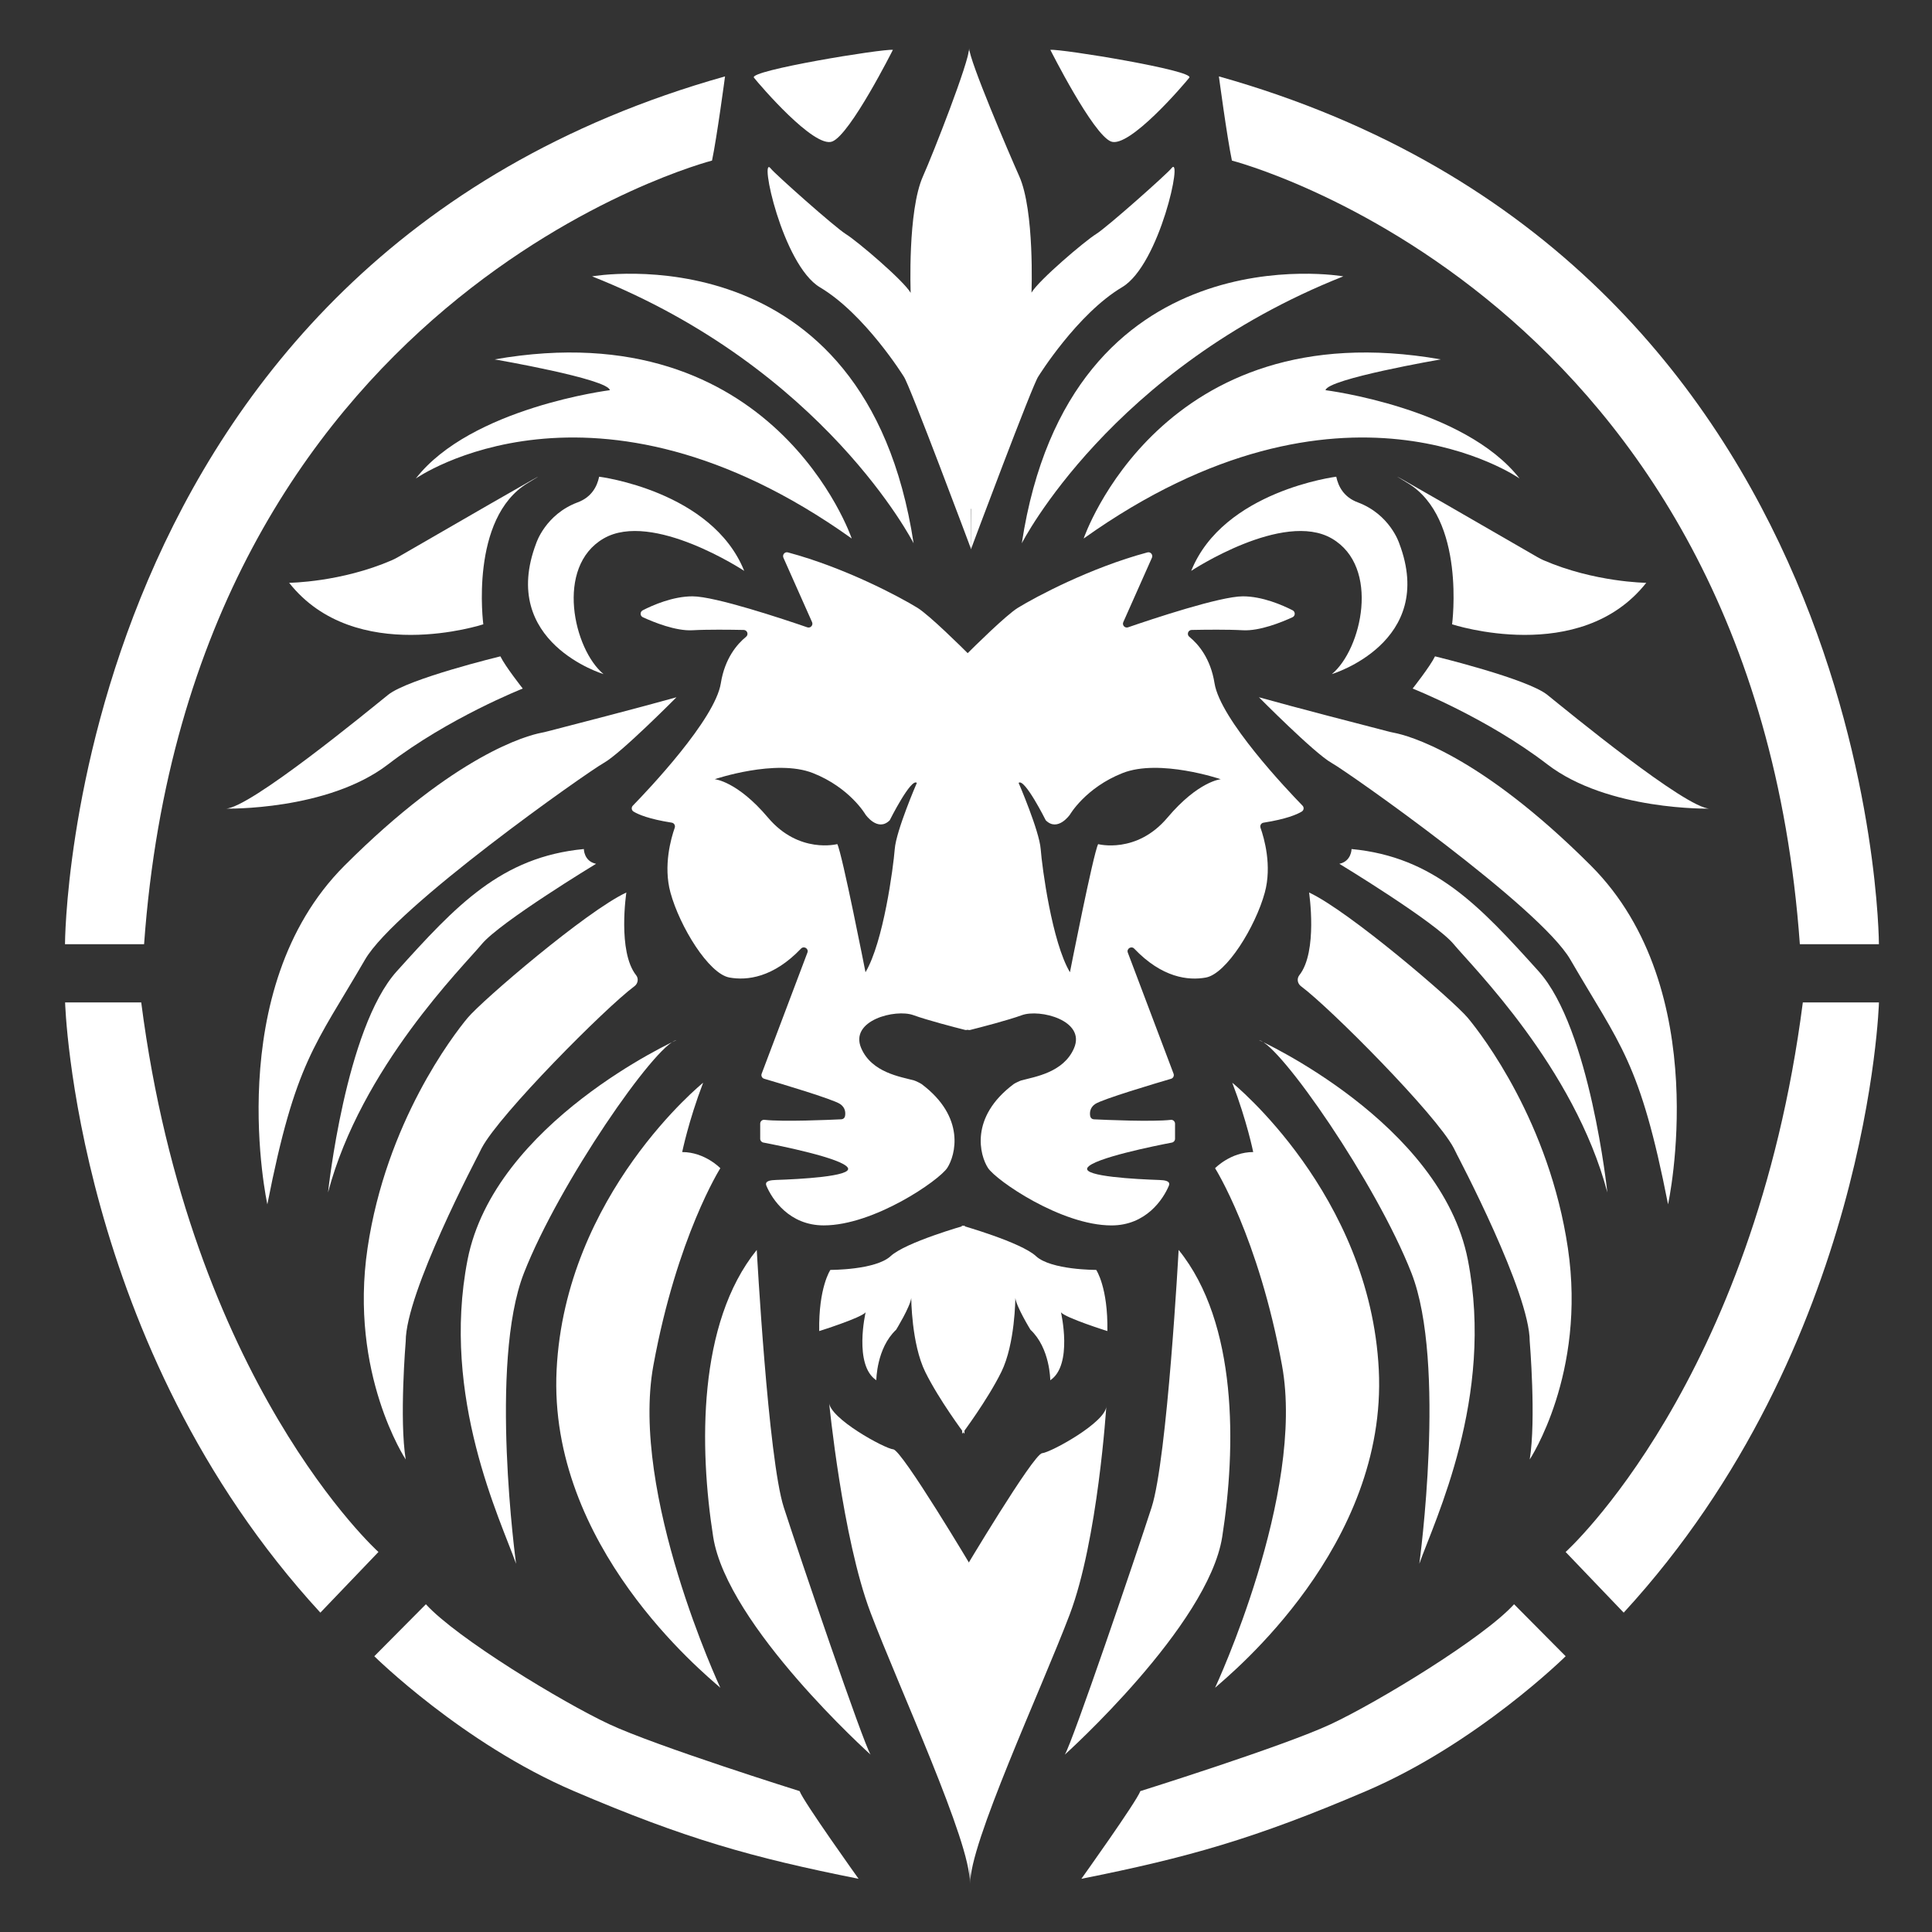 <svg xmlns="http://www.w3.org/2000/svg" xmlns:xlink="http://www.w3.org/1999/xlink" x="0px" y="0px" width="500px" height="500px" viewBox="0 0 500 500" style="enable-background:new 0 0 500 500;" xml:space="preserve"><rect x="0" y="0" width="500" height="500" fill="#333333" stroke="none"/><style type="text/css">	.st0{fill:#FFFFFF;}</style><g id="C&#xF4;t&#xE9;_D">	<g>		<path class="st0" d="M271.83,12.9c0,0,10.99,21.87,15.69,23.72c4.69,1.85,18.81-14.68,20.27-16.52S274.55,12.59,271.83,12.9z"></path>	</g>	<path class="st0" d="M279.86,486.23c0,0,14.31-20.01,15.26-22.69c0,0,37.15-11.64,49.3-17.33s39.41-22.24,47.42-31.03l13.35,13.45  c0,0-22.84,22.58-51.67,34.91S307.45,480.73,279.86,486.23z"></path>	<path class="st0" d="M466.57,259.43h19.7c0,0-2.5,88.79-66.06,157.92l-15.03-15.7C405.19,401.65,453.89,357.78,466.57,259.43z"></path>	<path class="st0" d="M315.45,19.77c0,0,2.11,15.81,3.37,21.79c0,0,134.9,34.58,146.98,202.8h20.46  C486.27,244.35,485.86,67.73,315.45,19.77z"></path></g><g id="C&#xF4;t&#xE9;_G">	<g>		<path class="st0" d="M231.08,12.9c0,0-10.99,21.87-15.69,23.72c-4.69,1.85-18.81-14.68-20.27-16.52S228.36,12.59,231.08,12.9z"></path>	</g>	<path class="st0" d="M222.2,486.23c0,0-14.31-20.01-15.26-22.69c0,0-37.15-11.64-49.3-17.33s-39.41-22.24-47.42-31.03l-13.35,13.45  c0,0,22.84,22.58,51.67,34.91S194.61,480.73,222.2,486.23z"></path>	<path class="st0" d="M36.55,259.43h-19.7c0,0,2.5,88.79,66.06,157.92l15.03-15.7C97.93,401.65,49.23,357.78,36.55,259.43z"></path>	<path class="st0" d="M187.64,19.77c0,0-2.11,15.81-3.37,21.79c0,0-134.9,34.58-146.98,202.8H16.82  C16.82,244.35,17.24,67.73,187.64,19.77z"></path></g><g id="Moiti&#xE9;_D">	<path class="st0" d="M283.67,60.57c-2.83,1.74-14.86,11.95-16.72,15.17c0,0,0.83-21.21-3.19-30.18  c-2.62-5.86-12.94-29.99-12.94-33.09c0-0.42,0.85,35.96,0.76,57.06c-0.14,34.79-0.29,72.59-0.29,72.59s16.07-42.98,17.44-44.71  c0,0,10.02-16.16,21.69-23.1c9.74-5.79,15.88-34.81,12.72-30.73C302.15,44.89,286.5,58.83,283.67,60.57z"></path>	<path class="st0" d="M365.59,178.2c0,0,4.57-5.79,5.79-8.34c0,0,23.88,5.79,29.06,9.96s35.91,29.45,42.05,29.45  c0,0-26.34,0.61-42.05-11.46S365.59,178.2,365.59,178.2z"></path>	<path class="st0" d="M264.44,140.6c0,0,23.01-45.22,83.21-69.08C347.65,71.51,276.87,59.12,264.44,140.6z"></path>	<path class="st0" d="M280.45,139.37c0,0,20.05-59.04,92.42-46.36c0,0-29.37,5.06-29.82,7.97c0,0,35.94,4.51,50.22,22.86  C393.27,123.83,347.41,91.66,280.45,139.37z"></path>	<path class="st0" d="M345.82,123.37c0,0-29.2,3.65-37.54,24.37c0,0,23.79-15.7,36.4-8.37s7.72,28.71,0,35.09  c0,0,27.21-8.17,17.43-33.87c0,0-2.38-7.46-10.72-10.58C347.75,128.66,346.34,125.85,345.82,123.37z"></path>	<path class="st0" d="M375.8,161.57c0,0,33.17,10.89,50.25-10.74c0,0-13.39-0.12-26.6-5.85c-0.53-0.23-1.04-0.5-1.55-0.79  c-6.07-3.51-46.7-27.01-33.67-19.22C379.45,134.06,375.8,161.57,375.8,161.57z"></path>	<path class="st0" d="M349.78,219.73c0,0,0,3.16-3.16,3.82c0,0,24.85,15.07,29.59,20.8c4.74,5.73,31.22,31.91,39.77,64.25  c0,0-4.48-42.48-17.79-57.24C382.85,234.34,371.17,221.77,349.78,219.73z"></path>	<path class="st0" d="M325.81,180.45c0,0,14.37,14.51,18.77,16.97c4.39,2.46,53.93,37.31,61.82,50.91  c12.94,22.3,18.03,26.35,25.29,63.35c0,0,12.18-55.5-19.96-87.65c-28.93-28.93-47.45-33.71-50.87-34.37  c-0.64-0.12-1.26-0.27-1.89-0.44C353.79,187.89,334.74,182.96,325.81,180.45z"></path>	<path class="st0" d="M336.26,252.39c-0.7,0.88-0.47,2.17,0.43,2.84c7.57,5.62,34.9,33.13,39.51,41.84  c1.89,3.57,0.08,0.21,0.13,0.32c1.35,2.56,19.56,37.19,19.56,49.72c0,0,1.69,20.24,0,30.6c0,0,14.7-22.17,9.88-54.69  c-4.82-32.53-22.12-55.05-25.88-59.57s-30.74-27.65-41.1-32.47C338.78,230.99,341.11,246.27,336.26,252.39z"></path>	<path class="st0" d="M325.81,269.18c0,0,47.13,21.31,54.07,56.87c6.95,35.56-8.59,67.38-12.56,78.65c0,0,7.1-51.9-2.04-75.25  C356.14,306.11,331.28,270.31,325.81,269.18z"></path>	<path class="st0" d="M318.91,280.21c0,0,35.66,28.78,37.92,74.31s-38.03,78.43-42.37,82.27c0,0,23.42-50.16,17.32-83.45  s-17.32-51.01-17.32-51.01s4.01-4.18,9.87-4.18C324.33,298.15,322.75,290.25,318.91,280.21z"></path>	<path class="st0" d="M305.03,323.48c0,0-2.93,54.05-7,66.64s-20.54,60.99-22.46,63.98c0,0,37.13-33.35,40.74-56.37  C319.92,374.72,320.38,342.44,305.03,323.48z"></path>	<path class="st0" d="M249.2,406.92c0,0,18.22-30.62,20.5-30.83c2.28-0.21,16.62-8.06,16.62-12.23c0,0-2.18,34.7-9.49,53.99  c-7.31,19.28-26.18,59.81-25.71,69.68L249.2,406.92z"></path>	<g>		<g>			<path class="st0" d="M337.09,208.5c-3.89-3.99-21.27-22.29-22.77-31.68c-1.03-6.45-4.2-10.13-6.53-12.02    c-0.72-0.59-0.32-1.75,0.61-1.77c3.58-0.07,9.37-0.14,13.26,0.08c4.33,0.24,10.02-2.07,12.84-3.37c0.76-0.35,0.77-1.42,0.02-1.8    c-2.61-1.33-7.8-3.61-12.87-3.61c-5.88,0-23.53,5.89-29.71,8.02c-0.83,0.28-1.59-0.56-1.23-1.35l7.41-16.66    c0.34-0.76-0.36-1.6-1.16-1.38c-14.81,3.97-28.91,11.51-33.51,14.33c-3.11,1.91-11.64,10.38-13.32,12.05    c-0.19,0.19-0.29,0.44-0.29,0.7v95.54c0,0.65,0.61,1.13,1.24,0.97c2.82-0.71,9.74-2.5,13.37-3.82c4.64-1.69,16.62,1.35,13.5,8.56    c-2.73,6.31-10.17,7.38-13.66,8.33c-0.34,0.09-1.67,0.73-1.95,0.94c-11.5,8.62-8.74,18.48-6.66,21.69    c2.11,3.25,18.98,14.89,31.97,14.89c8.95,0,13.39-6.8,14.84-10.25c0.54-1.29-1.09-1.46-2.49-1.51    c-5.94-0.2-19.79-0.91-18.59-3.13c1.34-2.49,18-5.81,21.88-6.55c0.47-0.09,0.81-0.5,0.81-0.98v-3.91c0-0.59-0.51-1.06-1.1-0.99    c-4.79,0.54-16.89,0.01-19.92-0.14c-0.46-0.02-0.84-0.35-0.93-0.8c-0.16-0.84-0.13-2.2,1.28-3.16    c1.88-1.27,15.72-5.38,19.64-6.53c0.56-0.16,0.85-0.77,0.65-1.31l-11.84-31.34c-0.39-1.02,0.91-1.82,1.66-1.03    c7.18,7.52,13.97,8.31,18.53,7.48c5.36-0.97,12.86-13.2,15.26-22c1.89-6.93-0.15-14.05-1.11-16.76    c-0.21-0.59,0.17-1.23,0.78-1.32c5.85-0.92,8.62-2.11,9.87-2.86C337.45,209.71,337.54,208.96,337.09,208.5z M302.12,211.62    c-8,9.47-17.92,6.84-17.92,6.84c-1.25,2.38-7.3,33.16-7.3,33.16c-4.64-7.82-7.21-27.12-7.57-31.88    c-0.37-4.77-5.71-17.13-5.71-17.13c1.5-1.37,7.02,9.68,7.02,9.68c3.1,3.1,6.26-1.47,6.26-1.47s4.03-6.96,13.62-10.75    s25.41,1.59,25.41,1.59S310.12,202.15,302.12,211.62z"></path>		</g>	</g>	<path class="st0" d="M248.93,317.16c0,0,15.28,4.32,19.18,7.93s15.59,3.56,15.59,3.56s3.08,4.52,2.89,15.83  c0,0-10.8-3.39-12.01-4.85c0,0,3.16,13.64-2.77,17.58c0,0-0.02-8.29-5.13-13.08c0,0-3.61-5.88-3.91-8.21c0,0-0.04,11.85-3.62,19.13  c-3.59,7.28-10.15,16.02-10.15,16.02L248.93,317.16z"></path></g><g id="Moiti&#xE9;_G">	<path class="st0" d="M135.29,178.2c0,0-4.57-5.79-5.79-8.34c0,0-23.88,5.79-29.06,9.96c-5.18,4.17-35.91,29.45-42.05,29.45  c0,0,26.34,0.61,42.05-11.46S135.29,178.2,135.29,178.2z"></path>	<path class="st0" d="M236.44,140.6c0,0-23.01-45.22-83.21-69.08C153.24,71.51,224.01,59.12,236.44,140.6z"></path>	<path class="st0" d="M220.43,139.37c0,0-20.05-59.04-92.42-46.36c0,0,29.37,5.06,29.82,7.97c0,0-35.94,4.51-50.22,22.86  C107.61,123.83,153.47,91.66,220.43,139.37z"></path>	<path class="st0" d="M155.06,123.37c0,0,29.2,3.65,37.54,24.37c0,0-23.79-15.7-36.4-8.37c-12.61,7.33-7.72,28.71,0,35.09  c0,0-27.21-8.17-17.43-33.87c0,0,2.38-7.46,10.72-10.58C153.14,128.66,154.54,125.85,155.06,123.37z"></path>	<path class="st0" d="M125.08,161.57c0,0-33.17,10.89-50.25-10.74c0,0,13.39-0.12,26.6-5.85c0.53-0.23,1.04-0.5,1.55-0.79  c6.07-3.51,46.7-27.01,33.67-19.22C121.43,134.06,125.08,161.57,125.08,161.57z"></path>	<path class="st0" d="M151.1,219.73c0,0,0,3.16,3.16,3.82c0,0-24.85,15.07-29.59,20.8c-4.74,5.73-31.22,31.91-39.77,64.25  c0,0,4.48-42.48,17.79-57.24C118.03,234.34,129.71,221.77,151.1,219.73z"></path>	<path class="st0" d="M175.07,180.45c0,0-14.37,14.51-18.77,16.97s-53.93,37.31-61.82,50.91c-12.94,22.3-18.03,26.35-25.29,63.35  c0,0-12.18-55.5,19.96-87.65c28.93-28.93,47.45-33.71,50.87-34.37c0.64-0.12,1.26-0.27,1.89-0.44  C147.09,187.89,166.15,182.96,175.07,180.45z"></path>	<path class="st0" d="M164.63,252.39c0.7,0.88,0.47,2.17-0.43,2.84c-7.57,5.62-34.9,33.13-39.51,41.84  c-1.89,3.57-0.08,0.21-0.13,0.32c-1.35,2.56-19.56,37.19-19.56,49.72c0,0-1.69,20.24,0,30.6c0,0-14.7-22.17-9.88-54.69  c4.82-32.53,22.12-55.05,25.88-59.57s30.74-27.65,41.1-32.47C162.1,230.99,159.77,246.27,164.63,252.39z"></path>	<path class="st0" d="M175.07,269.18c0,0-47.13,21.31-54.07,56.87s8.59,67.38,12.56,78.65c0,0-7.1-51.9,2.04-75.25  C144.74,306.11,169.6,270.31,175.07,269.18z"></path>	<path class="st0" d="M181.97,280.21c0,0-35.66,28.78-37.92,74.31c-2.26,45.53,38.03,78.43,42.37,82.27c0,0-23.42-50.16-17.32-83.45  s17.32-51.01,17.32-51.01s-4.01-4.18-9.87-4.18C176.56,298.15,178.14,290.25,181.97,280.21z"></path>	<path class="st0" d="M195.85,323.48c0,0,2.93,54.05,7,66.64c4.06,12.58,20.54,60.99,22.46,63.98c0,0-37.13-33.35-40.74-56.37  C180.96,374.72,180.51,342.44,195.85,323.48z"></path>	<path class="st0" d="M251.68,405.92c0,0-18.22-30.62-20.5-30.83c-2.28-0.21-16.62-8.06-16.62-12.23c0,0,3.43,35.2,10.74,54.49  c7.31,19.28,26.09,59.89,25.63,69.76L251.68,405.92z"></path>	<path class="st0" d="M249.67,317.16c0,0-15.28,4.32-19.18,7.93s-15.59,3.56-15.59,3.56s-3.08,4.52-2.89,15.83  c0,0,10.8-3.39,12.01-4.85c0,0-3.16,13.64,2.77,17.58c0,0,0.02-8.29,5.13-13.08c0,0,3.61-5.88,3.91-8.21c0,0,0.04,11.85,3.62,19.13  c3.59,7.28,10.15,16.02,10.15,16.02L249.67,317.16z"></path>	<g>		<g>			<path class="st0" d="M250.74,169.34c-1.68-1.68-10.21-10.14-13.32-12.05c-4.6-2.83-18.7-10.36-33.51-14.33    c-0.81-0.22-1.5,0.61-1.16,1.38l7.41,16.66c0.36,0.8-0.41,1.64-1.23,1.35c-6.19-2.13-23.84-8.02-29.71-8.02    c-5.07,0-10.26,2.27-12.87,3.61c-0.75,0.38-0.74,1.45,0.02,1.8c2.83,1.3,8.52,3.61,12.84,3.37c3.89-0.22,9.67-0.15,13.26-0.08    c0.93,0.02,1.33,1.18,0.61,1.77c-2.32,1.89-5.5,5.57-6.53,12.02c-1.5,9.4-18.88,27.69-22.77,31.68    c-0.45,0.46-0.36,1.21,0.19,1.54c1.25,0.76,4.02,1.94,9.87,2.86c0.62,0.1,0.99,0.73,0.78,1.32c-0.95,2.71-3,9.82-1.11,16.76    c2.4,8.8,9.9,21.03,15.26,22c4.57,0.83,11.36,0.03,18.53-7.48c0.76-0.79,2.05,0.01,1.66,1.03l-11.84,31.34    c-0.21,0.54,0.09,1.15,0.65,1.31c3.92,1.15,17.76,5.27,19.64,6.53c1.42,0.95,1.44,2.31,1.28,3.16c-0.09,0.45-0.47,0.78-0.93,0.8    c-3.04,0.15-15.14,0.68-19.92,0.14c-0.59-0.07-1.1,0.4-1.1,0.99v3.91c0,0.48,0.34,0.89,0.81,0.98    c3.89,0.74,20.54,4.06,21.88,6.55c1.2,2.23-12.65,2.93-18.59,3.13c-1.39,0.05-3.03,0.22-2.49,1.51    c1.45,3.45,5.89,10.25,14.84,10.25c12.99,0,29.86-11.64,31.97-14.89c2.08-3.21,4.84-13.07-6.66-21.69    c-0.28-0.21-1.61-0.85-1.95-0.94c-3.49-0.95-10.93-2.01-13.66-8.33c-3.12-7.21,8.86-10.25,13.5-8.56    c3.64,1.32,10.55,3.11,13.37,3.82c0.63,0.16,1.24-0.32,1.24-0.97v-95.54C251.03,169.78,250.93,169.53,250.74,169.34z     M231.56,219.73c-0.37,4.77-2.93,24.07-7.57,31.88c0,0-6.05-30.78-7.3-33.16c0,0-9.92,2.63-17.92-6.84s-13.8-9.95-13.8-9.95    s15.82-5.37,25.41-1.59s13.62,10.75,13.62,10.75s3.16,4.57,6.26,1.47c0,0,5.53-11.05,7.02-9.68    C237.27,202.61,231.93,214.96,231.56,219.73z"></path>		</g>	</g>	<path class="st0" d="M218.96,60.62c2.83,1.74,14.86,11.95,16.72,15.17c0,0-0.83-21.21,3.19-30.18  c2.62-5.86,11.94-29.64,11.94-33.09c0-2.98,0.53,129.65,0.53,129.65s-16.07-42.98-17.44-44.71c0,0-10.02-16.16-21.69-23.1  c-9.74-5.79-15.88-34.81-12.72-30.73C200.48,44.94,216.13,58.88,218.96,60.62z"></path>	<polygon class="st0" points="250.75,13.3 250.83,13.12 250.95,13.58 251.1,16.02 251.81,32.55 253.1,132.06 249.25,131.29   248.76,110.7 250.24,18.61  "></polygon></g></svg>